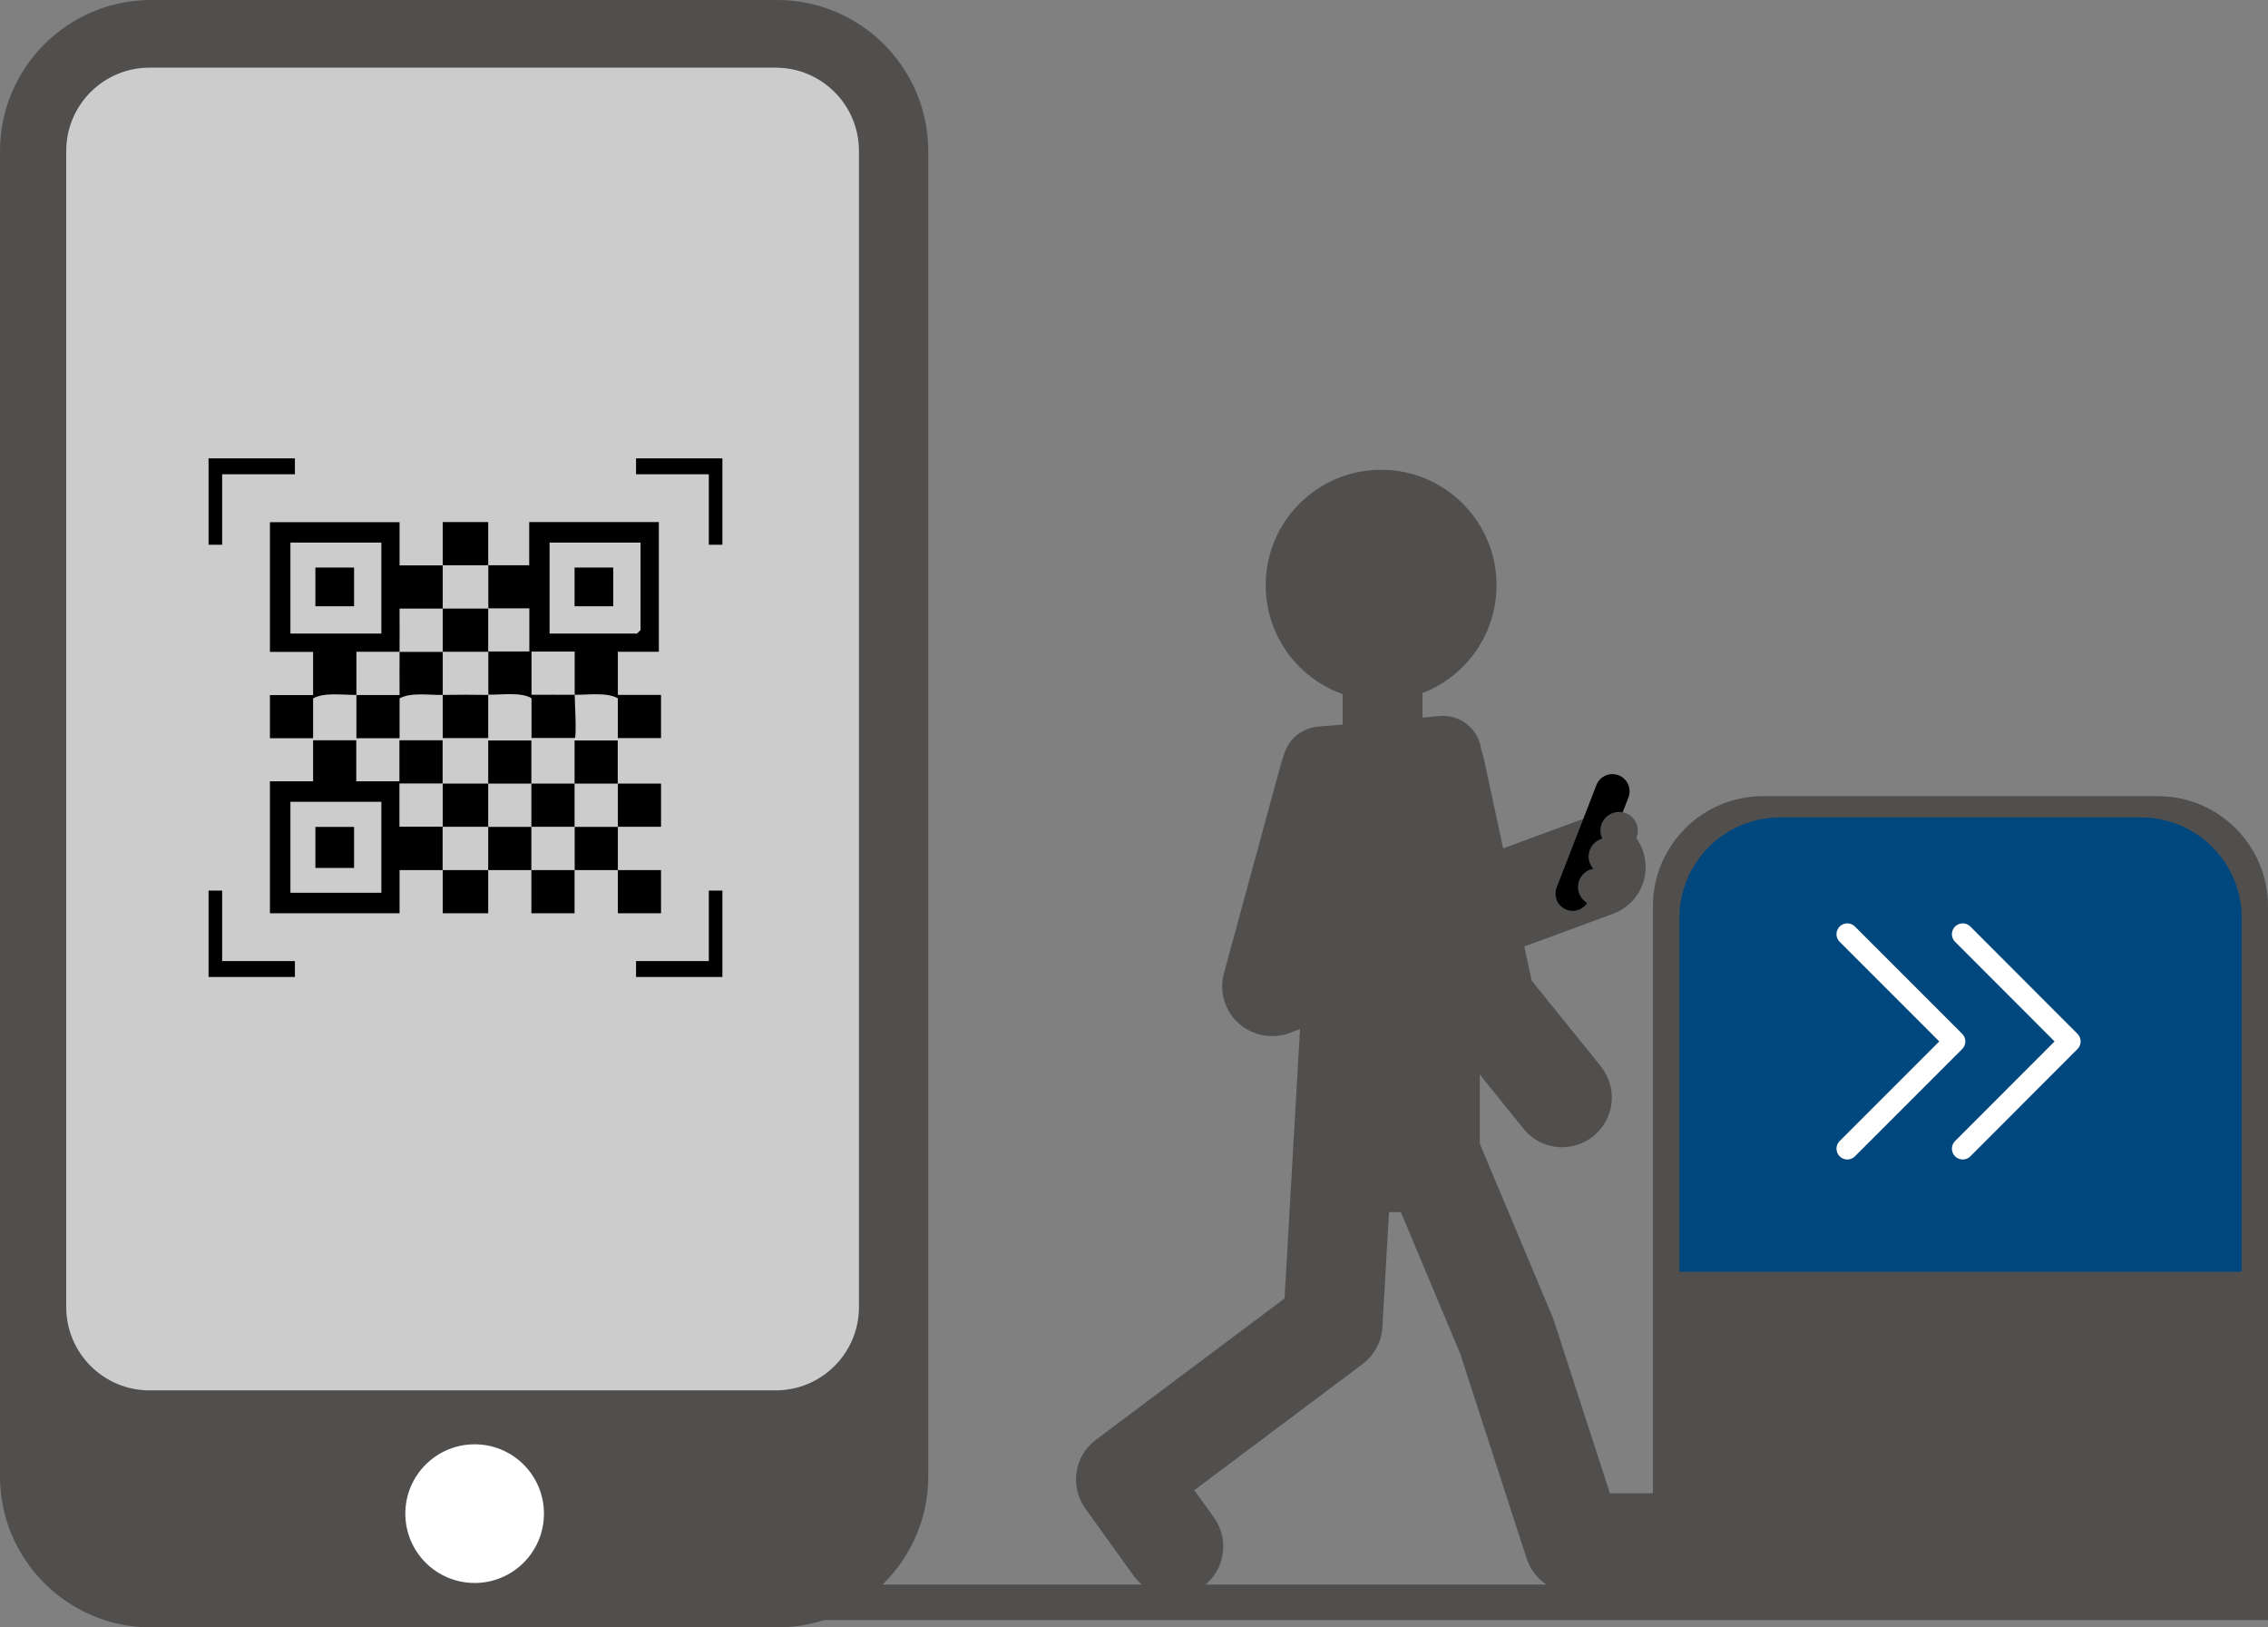 <svg width="230" height="165" viewBox="0 0 230 165" fill="none" xmlns="http://www.w3.org/2000/svg">
<rect x="0" y="0" width="230" height="165" fill="#808080" stroke="none"/>
<g clip-path="url(#clip0_2478_12184)">
<path d="M178.787 80.72H218.839C224.997 80.72 229.999 85.722 229.999 91.88V161.661H167.627V91.88C167.627 85.722 172.629 80.72 178.787 80.72Z" fill="#514F4E"/>
<path d="M180.503 82.877H217.126C222.764 82.877 227.337 87.45 227.337 93.089V128.934H170.305V93.089C170.305 87.45 174.878 82.877 180.516 82.877H180.503Z" fill="#00477E"/>
<path d="M140.061 71.041C146.525 71.041 151.766 65.8 151.766 59.335C151.766 52.87 146.525 47.629 140.061 47.629C133.596 47.629 128.355 52.87 128.355 59.335C128.355 65.8 133.596 71.041 140.061 71.041Z" fill="#514F4E"/>
<path d="M168.109 161.492H159.612C157.43 161.492 155.494 160.089 154.818 158.01L148.076 137.236L136.695 110.095C135.617 107.536 136.825 104.574 139.385 103.508C141.944 102.43 144.906 103.638 145.971 106.198L157.443 133.52C157.495 133.65 157.547 133.78 157.586 133.91L163.263 151.397H168.109C170.889 151.397 173.149 153.645 173.149 156.438C173.149 159.232 170.889 161.479 168.109 161.479V161.492Z" fill="#514F4E"/>
<path d="M119.027 161.817C117.455 161.817 115.922 161.089 114.935 159.725L110.063 152.943C108.465 150.722 108.933 147.617 111.128 145.98L130.265 131.649L132.239 97.311C132.395 94.531 134.825 92.426 137.553 92.569C140.333 92.725 142.45 95.102 142.295 97.883L140.19 134.559C140.099 136.041 139.372 137.405 138.176 138.301L121.119 151.085L123.106 153.853C124.73 156.113 124.211 159.257 121.963 160.881C121.08 161.518 120.04 161.83 119.027 161.83V161.817Z" fill="#514F4E"/>
<path d="M144.256 65.207H136.162V76.77H144.256V65.207Z" fill="#514F4E"/>
<path d="M140.412 72.899H141.555C146.258 72.899 150.064 76.719 150.064 81.409V122.892H131.902V81.409C131.902 76.706 135.722 72.899 140.412 72.899Z" fill="#514F4E"/>
<path d="M128.979 105.041C127.745 105.041 126.523 104.587 125.575 103.716C124.185 102.443 123.626 100.494 124.12 98.675L129.94 77.316C130.668 74.64 133.435 73.055 136.124 73.782C138.813 74.51 140.385 77.277 139.658 79.966L136.41 91.906L160.106 83.189C162.718 82.227 165.615 83.565 166.576 86.177C167.537 88.788 166.199 91.685 163.588 92.647L130.733 104.743C130.161 104.95 129.576 105.054 128.992 105.054L128.979 105.041Z" fill="#514F4E"/>
<path d="M158.431 116.319C156.963 116.319 155.508 115.682 154.507 114.448L146.738 104.82C146.245 104.21 145.894 103.482 145.738 102.716L140.62 79.005C140.035 76.29 141.763 73.613 144.478 73.016C147.193 72.431 149.869 74.159 150.467 76.874L155.326 99.416L162.341 108.107C164.082 110.277 163.757 113.447 161.588 115.188C160.652 115.942 159.535 116.306 158.431 116.306V116.319Z" fill="#514F4E"/>
<path d="M165.139 80.857C165.487 79.961 165.043 78.952 164.146 78.604C163.25 78.256 162.241 78.701 161.893 79.597L157.864 89.976C157.516 90.873 157.96 91.881 158.856 92.229C159.752 92.577 160.761 92.133 161.109 91.237L165.139 80.857Z" fill="black"/>
<path d="M164.198 86.086C165.245 86.086 166.094 85.242 166.094 84.202C166.094 83.162 165.245 82.318 164.198 82.318C163.15 82.318 162.301 83.162 162.301 84.202C162.301 85.242 163.15 86.086 164.198 86.086Z" fill="#514F4E"/>
<path d="M163.002 88.723C164.05 88.723 164.899 87.88 164.899 86.839C164.899 85.799 164.05 84.956 163.002 84.956C161.955 84.956 161.105 85.799 161.105 86.839C161.105 87.88 161.955 88.723 163.002 88.723Z" fill="#514F4E"/>
<path d="M161.924 91.815C162.972 91.815 163.821 90.972 163.821 89.931C163.821 88.891 162.972 88.048 161.924 88.048C160.877 88.048 160.027 88.891 160.027 89.931C160.027 90.972 160.877 91.815 161.924 91.815Z" fill="#514F4E"/>
<path d="M133.621 73.68L146.006 72.597C148.155 72.409 150.042 74.004 150.229 76.14L130.078 77.903C129.89 75.754 131.485 73.867 133.621 73.68Z" fill="#514F4E"/>
<path d="M187.336 94.713L198.21 105.587L187.336 116.461" stroke="white" stroke-width="2.19" stroke-linecap="round" stroke-linejoin="round"/>
<path d="M199.041 94.713L209.902 105.587L199.041 116.461" stroke="white" stroke-width="2.19" stroke-linecap="round" stroke-linejoin="round"/>
<path d="M30.465 162.454H230" stroke="#514F4E" stroke-width="3.6" stroke-miterlimit="10"/>
<path d="M78.819 0H15.317C6.872 0 0 6.873 0 15.318V132.533V149.695C0 158.127 6.872 165 15.317 165H78.819C87.263 165 94.136 158.127 94.136 149.682V15.318C94.136 6.873 87.263 0 78.819 0Z" fill="#514F4E"/>
<path d="M78.663 6.86H15.161C10.498 6.86 6.717 10.641 6.717 15.305V132.52C6.717 137.184 10.498 140.965 15.161 140.965H78.663C83.327 140.965 87.108 137.184 87.108 132.52V15.305C87.108 10.641 83.327 6.86 78.663 6.86Z" fill="#CCCCCC"/>
<path d="M49.51 70.456C49.51 71.911 49.51 73.379 49.51 74.835H44.898C44.898 73.379 44.898 71.911 44.898 70.456C46.431 70.43 47.977 70.43 49.51 70.456Z" fill="black"/>
<path d="M49.51 61.7C49.51 63.155 49.51 64.623 49.51 66.078C47.977 66.078 46.431 66.078 44.898 66.078C44.898 64.623 44.898 63.155 44.898 61.7C46.431 61.7 47.977 61.7 49.51 61.7Z" fill="black"/>
<path d="M49.51 57.308C50.887 57.308 52.277 57.308 53.667 57.308V52.93H66.814V66.078H62.657V70.456H67.035V74.835H62.657V70.794C61.527 70.171 59.656 70.456 58.279 70.443V66.065H53.901V70.443C55.356 70.443 56.824 70.43 58.279 70.443C58.279 70.859 58.5 74.822 58.279 74.822H53.901V70.781C52.771 70.144 50.9 70.456 49.523 70.43C49.523 68.975 49.523 67.507 49.523 66.052C50.9 66.052 52.29 66.052 53.68 66.052V61.674C52.303 61.674 50.913 61.674 49.523 61.674C49.523 60.218 49.523 58.75 49.523 57.295L49.51 57.308ZM64.957 55.009H55.733V64.233H64.606L64.957 63.882V55.009Z" fill="black"/>
<path d="M44.898 57.308C44.898 55.853 44.898 54.385 44.898 52.93H49.51C49.51 54.385 49.51 55.853 49.51 57.308C47.977 57.308 46.431 57.308 44.898 57.308Z" fill="black"/>
<path d="M44.899 66.078C44.899 67.533 44.899 69.001 44.899 70.456C43.522 70.482 41.651 70.171 40.521 70.807V74.848H36.143V70.469C37.598 70.456 39.066 70.469 40.521 70.469C40.521 69.014 40.508 67.546 40.521 66.091C41.976 66.091 43.444 66.091 44.899 66.091V66.078Z" fill="black"/>
<path d="M36.129 70.456C34.752 70.469 32.881 70.171 31.751 70.807V74.848H27.373V70.469H31.751V66.091H27.373V52.943H40.52V57.321C41.975 57.321 43.443 57.321 44.898 57.321C44.898 58.776 44.898 60.245 44.898 61.7C43.443 61.7 41.975 61.7 40.52 61.7C40.52 63.155 40.533 64.623 40.52 66.078C39.065 66.078 37.597 66.078 36.142 66.078C36.142 67.533 36.142 69.001 36.142 70.456H36.129ZM38.676 55.009H29.452V64.233H38.676V55.009Z" fill="black"/>
<path d="M44.898 88.216C43.443 88.216 41.975 88.216 40.52 88.216V92.595H27.373V79.213H31.751V75.055H36.129V79.213H40.507V75.055H44.886C44.886 76.511 44.886 77.979 44.886 79.434C43.43 79.434 41.962 79.434 40.507 79.434V83.812C41.962 83.812 43.43 83.812 44.886 83.812C44.886 85.267 44.886 86.735 44.886 88.191L44.898 88.216ZM38.676 81.292H29.452V90.516H38.676V81.292Z" fill="black"/>
<path d="M58.267 88.217C58.267 89.672 58.267 91.14 58.267 92.595H53.889C53.889 91.14 53.889 89.672 53.889 88.217C55.344 88.217 56.812 88.217 58.267 88.217Z" fill="black"/>
<path d="M49.51 79.447C49.51 77.992 49.51 76.524 49.51 75.069H53.888C53.888 76.524 53.888 77.992 53.888 79.447C52.433 79.447 50.965 79.447 49.51 79.447Z" fill="black"/>
<path d="M58.268 79.447C58.268 77.992 58.268 76.524 58.268 75.069H62.646C62.646 76.524 62.646 77.992 62.646 79.447C61.191 79.447 59.723 79.447 58.268 79.447Z" fill="black"/>
<path d="M53.888 83.838C53.888 85.293 53.888 86.761 53.888 88.216C52.433 88.216 50.965 88.216 49.51 88.216C49.51 86.761 49.51 85.293 49.51 83.838C50.965 83.838 52.433 83.838 53.888 83.838Z" fill="black"/>
<path d="M49.51 79.447C49.51 80.902 49.51 82.37 49.51 83.825C47.977 83.825 46.431 83.825 44.898 83.825C44.898 82.37 44.898 80.902 44.898 79.447C46.431 79.447 47.977 79.447 49.51 79.447Z" fill="black"/>
<path d="M62.657 83.838C62.657 85.293 62.657 86.761 62.657 88.216C64.112 88.216 65.581 88.216 67.035 88.216V92.595H62.657C62.657 91.14 62.657 89.672 62.657 88.216C61.202 88.216 59.734 88.216 58.279 88.216C58.279 86.761 58.279 85.293 58.279 83.838C59.734 83.838 61.202 83.838 62.657 83.838Z" fill="black"/>
<path d="M58.267 79.447C58.267 80.902 58.267 82.37 58.267 83.825C56.812 83.825 55.344 83.825 53.889 83.825C53.889 82.37 53.889 80.902 53.889 79.447C55.344 79.447 56.812 79.447 58.267 79.447Z" fill="black"/>
<path d="M49.51 88.217C49.51 89.672 49.51 91.14 49.51 92.595H44.898C44.898 91.14 44.898 89.672 44.898 88.217C46.431 88.217 47.977 88.217 49.51 88.217Z" fill="black"/>
<path d="M62.658 79.447C64.113 79.447 65.581 79.447 67.036 79.447V83.825C65.581 83.825 64.113 83.825 62.658 83.825C62.658 82.37 62.658 80.902 62.658 79.447Z" fill="black"/>
<path d="M73.258 90.295V99.052H64.502V97.441H71.881V90.295H73.258Z" fill="black"/>
<path d="M73.258 46.473V55.23H71.881V48.084H64.502V46.473H73.258Z" fill="black"/>
<path d="M29.907 46.473V48.084H22.527V55.23H21.15V46.473H29.907Z" fill="black"/>
<path d="M22.527 90.295V97.441H29.907V99.052H21.15V90.295H22.527Z" fill="black"/>
<path d="M62.191 57.542H58.268V61.466H62.191V57.542Z" fill="black"/>
<path d="M35.908 83.838H31.984V87.996H35.908V83.838Z" fill="black"/>
<path d="M35.908 57.542H31.984V61.466H35.908V57.542Z" fill="black"/>
<path d="M48.134 160.492C52.016 160.492 55.162 157.345 55.162 153.463C55.162 149.581 52.016 146.434 48.134 146.434C44.252 146.434 41.105 149.581 41.105 153.463C41.105 157.345 44.252 160.492 48.134 160.492Z" fill="white"/>
</g>
<defs>
<clipPath id="clip0_2478_12184">
<rect width="230" height="165" fill="white"/>
</clipPath>
</defs>
</svg>

